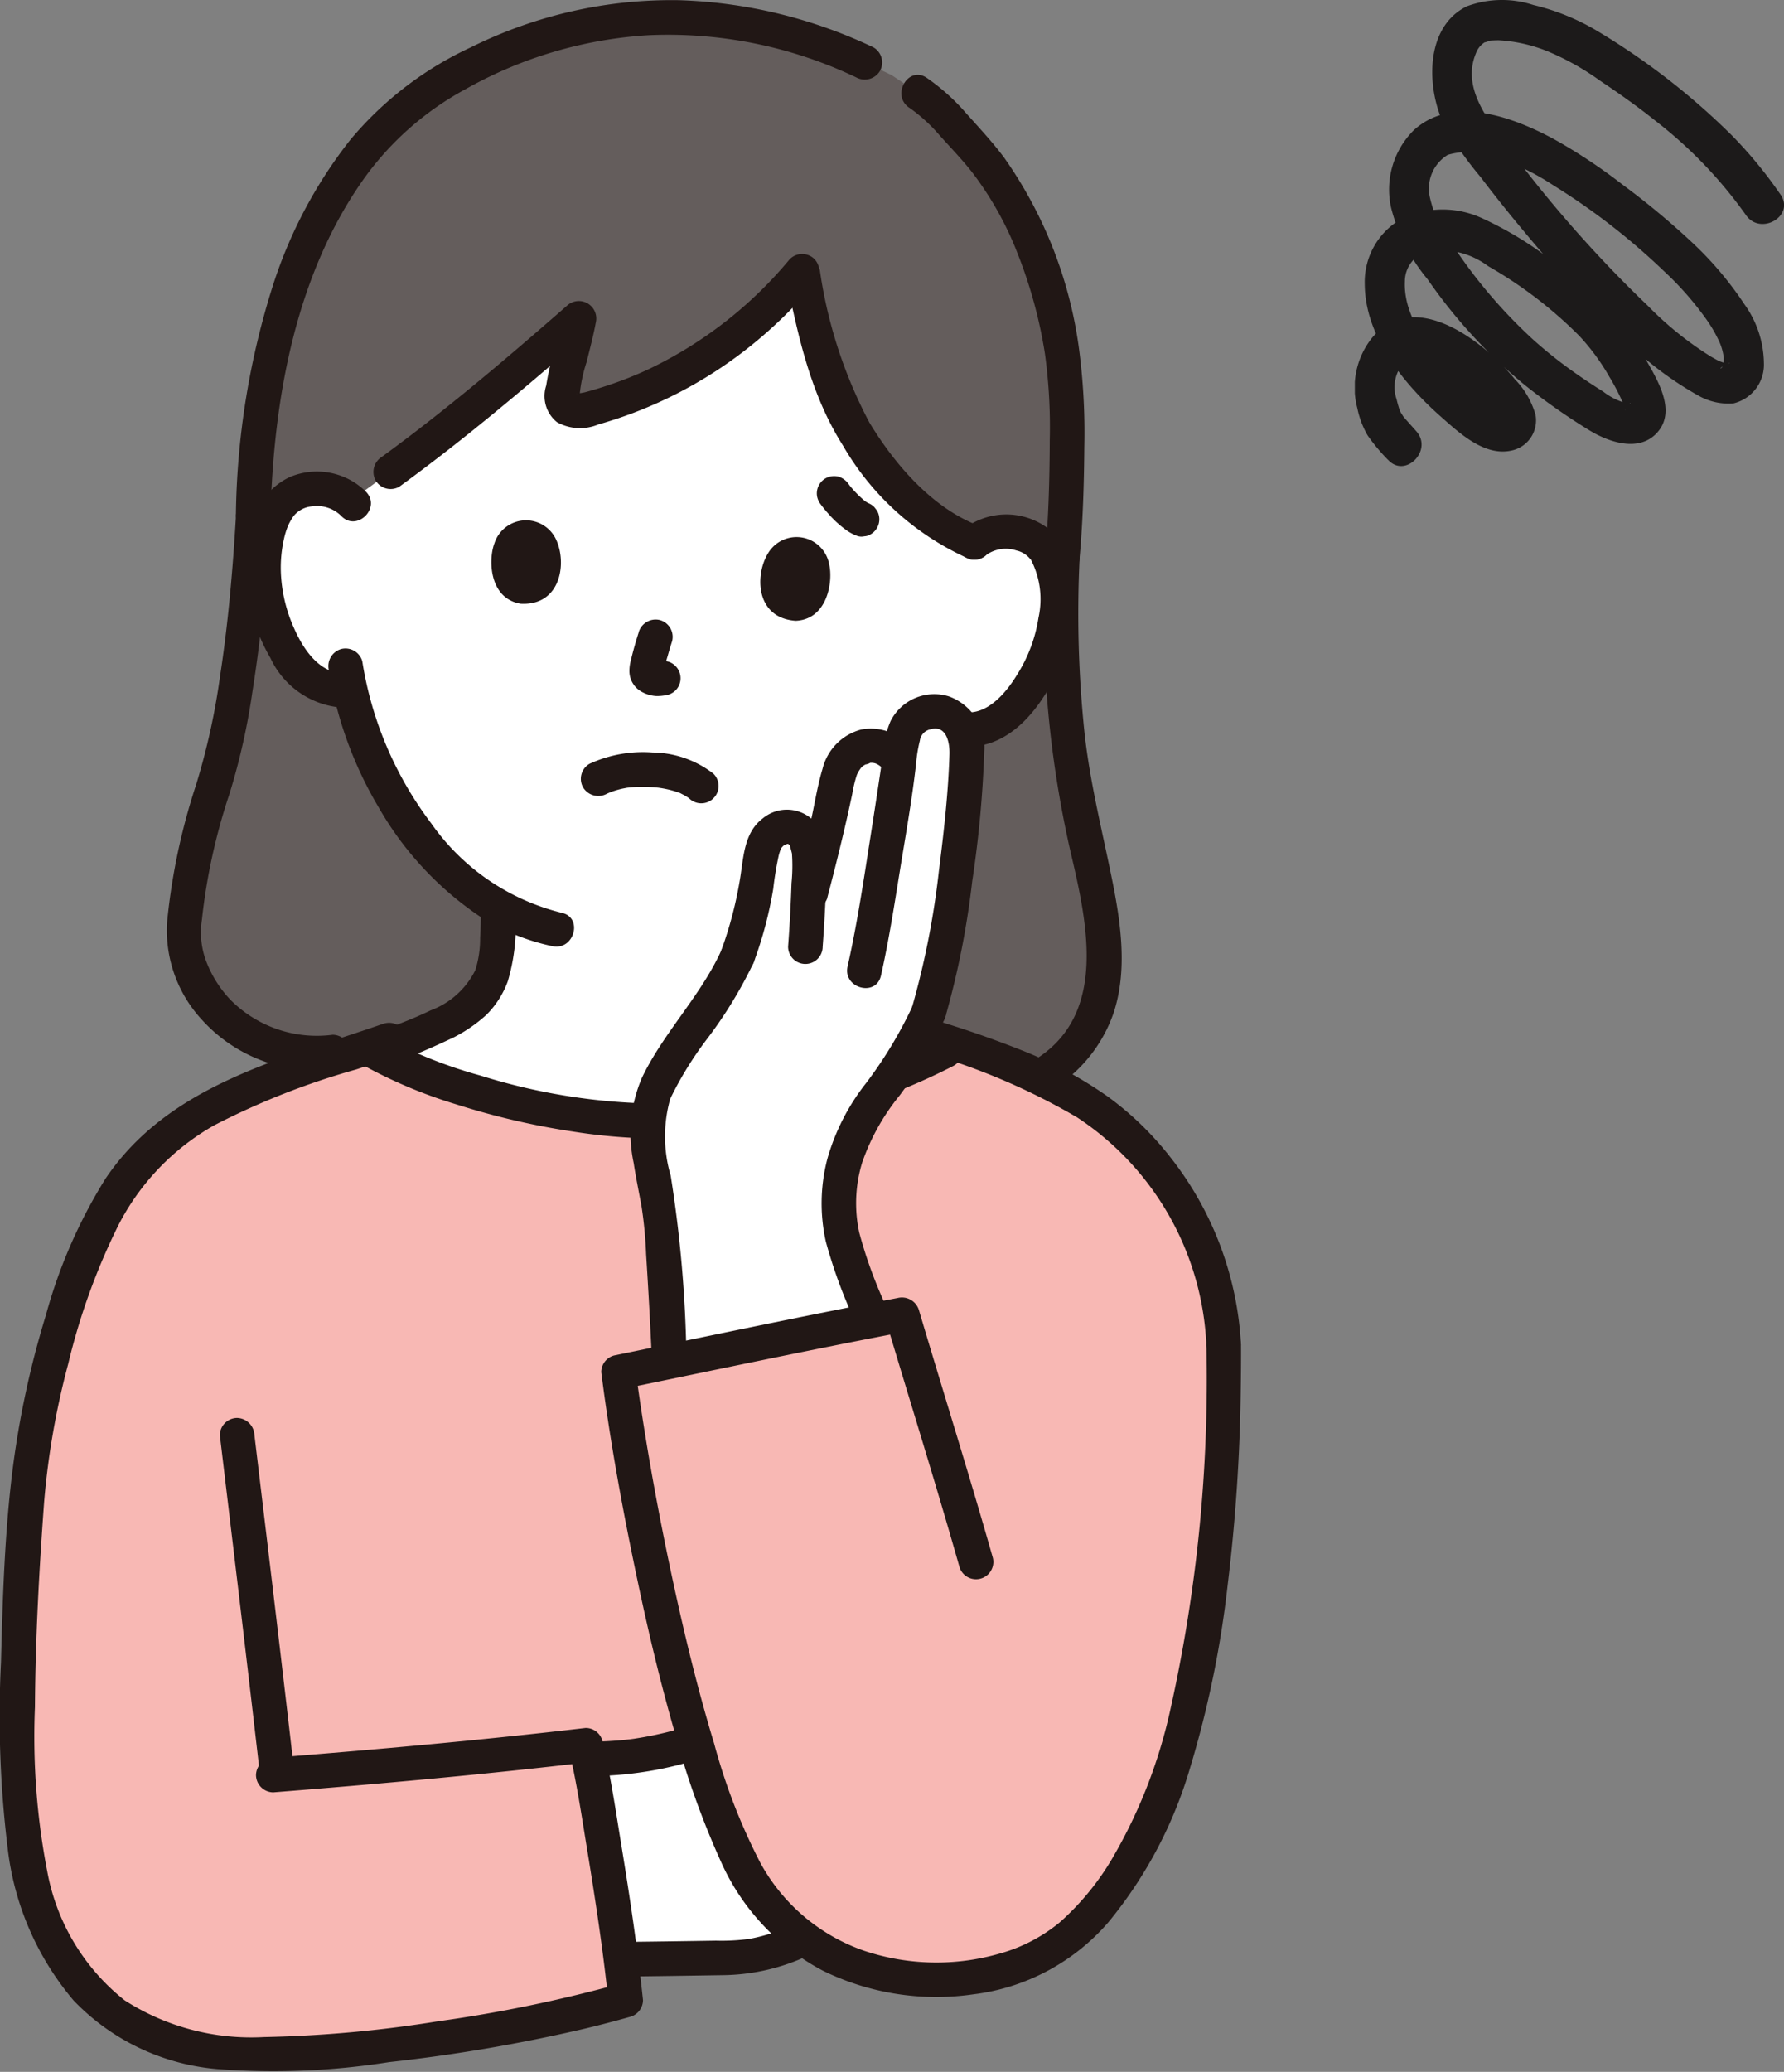 <svg xmlns="http://www.w3.org/2000/svg" xmlns:xlink="http://www.w3.org/1999/xlink" width="94.258" height="109.408" viewBox="0 0 94.258 109.408">
  <rect x="0" y="0" width="94.258" height="109.408" fill="#808080" stroke="none"/>
  <defs>
    <clipPath id="clip-path">
      <rect id="長方形_248" data-name="長方形 248" width="22.676" height="24.612" fill="none"/>
    </clipPath>
    <clipPath id="clip-path-2">
      <rect id="長方形_258" data-name="長方形 258" width="65.57" height="109.408" fill="none"/>
    </clipPath>
  </defs>
  <g id="グループ_459" data-name="グループ 459" transform="translate(-784.022 -1576.146)">
    <g id="グループ_383" data-name="グループ 383" transform="translate(855.605 1576.146)">
      <g id="グループ_381" data-name="グループ 381" transform="translate(0 0)" clip-path="url(#clip-path)">
        <path id="パス_550" data-name="パス 550" d="M1.74,24.271A10.046,10.046,0,0,1,.679,23a4.749,4.749,0,0,1-.548-1.446A4.215,4.215,0,0,1,.9,17.85c2.239-2.709,5.945.2,7.547,2.17A4.411,4.411,0,0,1,9.544,21.9,1.626,1.626,0,0,1,8.3,23.787c-1.428.338-2.759-.906-3.732-1.764C2.591,20.278.542,17.787.523,15.009A3.833,3.833,0,0,1,2.391,11.6a4.969,4.969,0,0,1,4.281-.1,18.943,18.943,0,0,1,3.78,2.292,20.156,20.156,0,0,1,2.773,2.3,14,14,0,0,1,2.136,2.869c.629,1.115,1.667,2.765.582,3.915-.97,1.029-2.571.453-3.581-.17a33.741,33.741,0,0,1-3.368-2.361A27.37,27.37,0,0,1,3.846,14.75a9.592,9.592,0,0,1-1.929-3.774A4.419,4.419,0,0,1,3.106,6.883c2.089-1.923,5.369-.658,7.494.51a28.9,28.9,0,0,1,3.525,2.343,41.358,41.358,0,0,1,3.69,3.064,18.13,18.13,0,0,1,2.761,3.258,5.427,5.427,0,0,1,1.036,3.114A2.1,2.1,0,0,1,20.006,21.3a3.218,3.218,0,0,1-1.863-.414,17.93,17.93,0,0,1-4.266-3.327,65.873,65.873,0,0,1-4.9-5.29Q7.767,10.827,6.631,9.333A19.207,19.207,0,0,1,4.776,6.708c-1-1.915-1.133-5.277,1.152-6.379a5.334,5.334,0,0,1,3.5-.066,11.984,11.984,0,0,1,3.412,1.392,37.194,37.194,0,0,1,7.084,5.5,22.966,22.966,0,0,1,2.568,3.124c.773,1.13-1.066,2.193-1.833,1.072a23.428,23.428,0,0,0-4.765-4.962c-.943-.756-1.933-1.454-2.937-2.126a13.9,13.9,0,0,0-2.615-1.487,8.014,8.014,0,0,0-2.75-.649c-.131,0-.431.014-.467.021.066-.012-.406.155-.212.055a1.147,1.147,0,0,0-.517.614C5.7,4.491,6.82,6.04,7.778,7.345a66.2,66.2,0,0,0,7.7,8.8,17.861,17.861,0,0,0,3.312,2.671c.117.069.236.134.357.2l.136.066c.226.113-.221-.075.006,0,.08.028.16.059.242.083a1.277,1.277,0,0,1,.17.042c.169.076-.259-.04-.071-.009.129.021.348-.077,0,.021.223-.063-.182.117-.057.035-.478.313-.149.219-.12.034-.006.037-.069.19,0-.015,0,0,.062-.3.041-.147-.015.112,0-.177,0-.216a3.026,3.026,0,0,0-.2-.778,7.118,7.118,0,0,0-.722-1.267A16.557,16.557,0,0,0,16.313,14.3a35.15,35.15,0,0,0-5.845-4.527A13.155,13.155,0,0,0,7.509,8.318a3.958,3.958,0,0,0-2.6-.141,2.088,2.088,0,0,0-.953,2.207,6.716,6.716,0,0,0,1.422,2.871,26.683,26.683,0,0,0,4.053,4.689,23.783,23.783,0,0,0,2.263,1.79q.7.492,1.431.947a3.446,3.446,0,0,0,1.234.616c-.118-.018.172.013.169.009.071.088.04-.086-.04.03.05-.073-.265.281-.182.319a2.13,2.13,0,0,1-.073-.216,11.655,11.655,0,0,0-.787-1.544,11.6,11.6,0,0,0-1.584-2.154,22.555,22.555,0,0,0-4.816-3.685,4.244,4.244,0,0,0-3.09-.812,1.653,1.653,0,0,0-1.313,1.616c-.093,2.12,1.7,4.08,3.146,5.413a13.141,13.141,0,0,0,1.213,1.007,3.322,3.322,0,0,0,.526.353,2.724,2.724,0,0,1,.263.079c.1.058.148-.151-.138.29-.247.381-.152.321-.328.043-.065-.1-.138-.2-.21-.3a8.045,8.045,0,0,0-.527-.642,9.729,9.729,0,0,0-1.274-1.2c-.636-.492-1.893-1.439-2.642-.846A1.955,1.955,0,0,0,2.2,21.065c.048.2.1.39.165.58.111.314-.092-.142.054.12.031.055.063.108.1.161.154.255-.077-.088.04.064.058.075.123.146.185.217.166.189.336.374.5.562.906,1.017-.59,2.523-1.5,1.5" transform="translate(0.001 0)" fill="#1c1a1a"/>
      </g>
    </g>
    <g id="グループ_441" data-name="グループ 441" transform="translate(784.022 1576.146)">
      <g id="グループ_440" data-name="グループ 440" clip-path="url(#clip-path-2)">
        <path id="パス_717" data-name="パス 717" d="M64.972,58.792a6.731,6.731,0,0,0,8.655-3.776c1.056-2.726.154-6.39-.512-9.236a54.066,54.066,0,0,1-1.21-14.859c.264-2.893.261-6.34.242-7.785-.067-5.008-1.988-10.707-5.039-13.991A14.718,14.718,0,0,0,64.277,6.38l-1.4-.931-1.4-.666a23.565,23.565,0,0,0-9.3-2.35A23.09,23.09,0,0,0,37.023,7.361c-4.484,3.819-7.61,11.089-7.866,21.35-.4,6.941-1.264,11.914-2.226,14.714a33.682,33.682,0,0,0-1.442,7.109c-.191,2.872,2.785,7.05,7.862,6.508Z" transform="translate(-15.774 -1.486)" fill="#645d5c"/>
        <path id="パス_718" data-name="パス 718" d="M41.072,49.628c.027.022.054.045.081.069l.976-.71,1.136-.827c3.234-2.346,6.745-5.308,9.963-8.121-.192,1.081-.751,2.916-.89,4.037-.056.451.032.613.366.8a1.576,1.576,0,0,0,.919.011,21.982,21.982,0,0,0,11.4-7.329,37.922,37.922,0,0,0,1.807,6.689c1.628,3.56,4.563,6.649,7.274,7.651A2.568,2.568,0,0,1,76,51.332a2.382,2.382,0,0,1,2.063,1.319,7.123,7.123,0,0,1-.1,5.027,7.758,7.758,0,0,1-2.5,3.546,2.829,2.829,0,0,1-2.217.494l-.206-.048a16.791,16.791,0,0,1-.876,1.988,22.263,22.263,0,0,1-6.177,7.276c.013.838-.011,1.17.069,2.257a5.425,5.425,0,0,0,.261,1.531,3.738,3.738,0,0,0,1.122,1.633,12.589,12.589,0,0,0,3.755,1.9l1.318.518a34.857,34.857,0,0,1-14.95,3.7A35.746,35.746,0,0,1,42.4,78.784l1.348-.531a12.594,12.594,0,0,0,3.755-1.9,3.738,3.738,0,0,0,1.122-1.633,5.425,5.425,0,0,0,.261-1.531c.072-.984.059-1.349.065-2.03a14.891,14.891,0,0,1-4.543-4.267,19.527,19.527,0,0,1-3.265-7.208,2.776,2.776,0,0,1-2.32-.736,7.762,7.762,0,0,1-2.044-3.827,7.125,7.125,0,0,1,.52-5,2.383,2.383,0,0,1,2.21-1.054,2.626,2.626,0,0,1,1.565.563" transform="translate(-22.63 -23.249)" fill="#fff"/>
        <path id="パス_719" data-name="パス 719" d="M112.437,99.13a18.385,18.385,0,0,1-2.471,4.47,18.964,18.964,0,0,1-4.462,4.457,8.156,8.156,0,0,1-3.212,1.368.921.921,0,0,0-.638,1.124.936.936,0,0,0,1.124.639,12.047,12.047,0,0,0,6.123-3.59,24.147,24.147,0,0,0,3.863-4.9,19.667,19.667,0,0,0,1.436-3.087.922.922,0,0,0-.639-1.124.934.934,0,0,0-1.124.638" transform="translate(-62.913 -60.954)" fill="#211715"/>
        <path id="パス_720" data-name="パス 720" d="M45.6,91.061a20.585,20.585,0,0,0,2.622,7.223,17.307,17.307,0,0,0,5.425,5.819,11.591,11.591,0,0,0,3.763,1.521c1.148.244,1.639-1.518.486-1.763a11.889,11.889,0,0,1-6.894-4.728,19.056,19.056,0,0,1-3.639-8.559.922.922,0,0,0-1.125-.638.936.936,0,0,0-.638,1.124" transform="translate(-28.222 -55.66)" fill="#211715"/>
        <path id="パス_721" data-name="パス 721" d="M81.931,106.471l.168-.076c.134-.062-.064.034-.091.038a.709.709,0,0,0,.122-.048,4.548,4.548,0,0,1,.537-.165c.118-.029.237-.049.355-.072.175-.034-.109.008.012,0,.066-.006.131-.014.2-.02a7.338,7.338,0,0,1,1.019-.011c.162.009.323.022.484.041-.179-.021.093.016.1.018.067.012.134.024.2.038a4.832,4.832,0,0,1,.711.2l.085.033q.1.039-.085-.036c.029,0,.1.045.122.057.08.039.158.081.234.126.059.035.115.075.172.112.176.117-.187-.159,0,0a.914.914,0,0,0,1.293-1.293,5.346,5.346,0,0,0-3.215-1.122,6.754,6.754,0,0,0-3.342.6.918.918,0,0,0-.328,1.251.94.94,0,0,0,1.251.328" transform="translate(-49.871 -64.554)" fill="#211715"/>
        <path id="パス_722" data-name="パス 722" d="M87.793,86.563c-.157.49-.3.986-.417,1.488a2.1,2.1,0,0,0-.077.6,1.249,1.249,0,0,0,.575,1.014,1.8,1.8,0,0,0,.833.268,2.377,2.377,0,0,0,.544-.049l-.243.033c.026,0,.053-.007.079-.009a.978.978,0,0,0,.646-.268.914.914,0,0,0,0-1.293.9.9,0,0,0-.646-.268c-.129.01-.257.032-.385.05l.243-.032a1,1,0,0,1-.265,0l.243.033a.921.921,0,0,1-.176-.05l.218.092a1.048,1.048,0,0,1-.191-.106l.185.143a.244.244,0,0,1-.037-.037l.143.185a.4.4,0,0,1-.038-.067l.092.218a.538.538,0,0,1-.021-.077c.011.081.022.162.033.243a.782.782,0,0,1,0-.2c-.011.081-.022.162-.033.243a7.4,7.4,0,0,1,.212-.863c.077-.271.157-.541.243-.808a.922.922,0,0,0-.639-1.124.935.935,0,0,0-1.124.638" transform="translate(-54.044 -53.178)" fill="#211715"/>
        <path id="パス_723" data-name="パス 723" d="M68.314,73.35c-.326.865-.275,2.906,1.385,3.183,2.21.124,2.48-2.323,1.808-3.522a1.753,1.753,0,0,0-3.193.34" transform="translate(-42.194 -44.652)" fill="#211715"/>
        <path id="パス_724" data-name="パス 724" d="M109.1,75.892c.217.9-.086,2.917-1.768,2.986-2.208-.15-2.174-2.611-1.358-3.719a1.753,1.753,0,0,1,3.127.733" transform="translate(-65.291 -46.096)" fill="#211715"/>
        <path id="パス_725" data-name="パス 725" d="M132.9,73.438a1.791,1.791,0,0,1,1.582-.222,1.284,1.284,0,0,1,.707.427c.155.154-.04-.079.063.074a4.528,4.528,0,0,1,.391,3.051,7.8,7.8,0,0,1-1.121,2.991c-.577.959-1.623,2.223-2.89,1.974a.938.938,0,0,0-1.124.638.923.923,0,0,0,.638,1.125c3.021.592,4.958-2.346,5.889-4.79.776-2.038.953-5.315-1.017-6.753a3.683,3.683,0,0,0-4.41.193.919.919,0,0,0,0,1.293.937.937,0,0,0,1.293,0" transform="translate(-80.775 -44.145)" fill="#211715"/>
        <path id="パス_726" data-name="パス 726" d="M40.457,66.434a3.68,3.68,0,0,0-4.022-.772,3.618,3.618,0,0,0-1.955,2.368,9.264,9.264,0,0,0,.931,7.184,4.535,4.535,0,0,0,4.043,2.635.936.936,0,0,0,.914-.914.922.922,0,0,0-.914-.914c-1.391.1-2.276-1.211-2.78-2.347a7.928,7.928,0,0,1-.711-3.008,6.854,6.854,0,0,1,.172-1.767,4.083,4.083,0,0,1,.218-.688,3.613,3.613,0,0,1,.226-.406c.021-.035.154-.191.022-.037a1.4,1.4,0,0,1,1.035-.56,1.809,1.809,0,0,1,1.529.521c.827.84,2.119-.453,1.293-1.293" transform="translate(-21.124 -40.471)" fill="#211715"/>
        <path id="パス_727" data-name="パス 727" d="M109.053,36.844c.619,3.05,1.292,6.1,2.972,8.759a14.465,14.465,0,0,0,6.707,6.019.922.922,0,0,0,1.125-.638.934.934,0,0,0-.639-1.124c-2.476-.941-4.448-3.248-5.783-5.452a24.676,24.676,0,0,1-2.619-8.049.915.915,0,0,0-1.763.486" transform="translate(-67.499 -22.095)" fill="#211715"/>
        <path id="パス_728" data-name="パス 728" d="M73.788,35.474A21.972,21.972,0,0,1,66.307,41.3a19.7,19.7,0,0,1-2.177.86c-.389.129-.781.249-1.177.353a3.786,3.786,0,0,1-.439.069c.032-.07.133.3.147.306a7.937,7.937,0,0,1,.389-1.981c.169-.689.354-1.376.483-2.074a.922.922,0,0,0-1.528-.889c-3.167,2.767-6.375,5.5-9.778,7.978A.942.942,0,0,0,51.9,47.17a.921.921,0,0,0,1.251.328c3.53-2.567,6.863-5.395,10.148-8.264l-1.528-.889c-.236,1.281-.657,2.524-.858,3.811a1.773,1.773,0,0,0,.566,1.932,2.505,2.505,0,0,0,2.184.124A22.807,22.807,0,0,0,71.5,40.233a23.7,23.7,0,0,0,3.583-3.466.939.939,0,0,0,0-1.293.921.921,0,0,0-1.292,0" transform="translate(-32.054 -21.797)" fill="#211715"/>
        <path id="パス_729" data-name="パス 729" d="M133.686,75.839A56.806,56.806,0,0,0,135.011,91.3c.845,3.608,2.02,8.483-1.669,10.94a5.753,5.753,0,0,1-5.433.594.92.92,0,0,0-1.125.638.938.938,0,0,0,.639,1.125,7.672,7.672,0,0,0,9.877-4.686c.757-2.262.385-4.793-.077-7.075-.52-2.573-1.162-5.095-1.451-7.711a60.426,60.426,0,0,1-.259-9.282c.051-1.177-1.777-1.174-1.828,0" transform="translate(-78.469 -46.405)" fill="#211715"/>
        <path id="パス_730" data-name="パス 730" d="M125.448,12.1a8.807,8.807,0,0,1,1.611,1.47c.566.633,1.164,1.248,1.689,1.914a17.394,17.394,0,0,1,2.426,4.324,24.757,24.757,0,0,1,1.44,5.271,28.475,28.475,0,0,1,.257,4.564c-.008,2.071-.065,4.145-.249,6.208a.921.921,0,0,0,.914.914.933.933,0,0,0,.914-.914c.172-1.932.232-3.873.247-5.812a33.95,33.95,0,0,0-.243-4.914,22.735,22.735,0,0,0-3.979-10.367c-.624-.841-1.34-1.6-2.036-2.38a11.062,11.062,0,0,0-2.07-1.855c-.977-.661-1.893.922-.923,1.579" transform="translate(-77.407 -6.414)" fill="#211715"/>
        <path id="パス_731" data-name="パス 731" d="M66.426,2.507A25.769,25.769,0,0,0,56.145.01a23.827,23.827,0,0,0-11,2.488,18.334,18.334,0,0,0-6.372,4.884,24.519,24.519,0,0,0-4.089,7.69,41.715,41.715,0,0,0-1.956,12.154.915.915,0,0,0,1.828,0c.164-6.171,1.32-12.747,4.991-17.867A15.911,15.911,0,0,1,44.877,4.7a22.444,22.444,0,0,1,9.655-2.841A23.078,23.078,0,0,1,65.5,4.086a.94.94,0,0,0,1.251-.328.923.923,0,0,0-.328-1.251" transform="translate(-20.264 0)" fill="#211715"/>
        <path id="パス_732" data-name="パス 732" d="M26.783,70.044c-.167,2.83-.409,5.662-.84,8.466a36.285,36.285,0,0,1-1.263,5.733,33.536,33.536,0,0,0-1.531,7.208,6.944,6.944,0,0,0,1.817,5.2,8.111,8.111,0,0,0,6.925,2.638.939.939,0,0,0,.914-.914.921.921,0,0,0-.914-.914A6.429,6.429,0,0,1,26.477,95.6,6.111,6.111,0,0,1,25.22,93.61a4.315,4.315,0,0,1-.238-2.221,31.6,31.6,0,0,1,1.46-6.66,35.352,35.352,0,0,0,1.211-5.4c.489-3.074.774-6.179.957-9.285.069-1.176-1.759-1.171-1.828,0" transform="translate(-14.314 -42.818)" fill="#211715"/>
        <path id="パス_733" data-name="パス 733" d="M113.4,67.369a7.423,7.423,0,0,0,.858,1,6.1,6.1,0,0,0,.582.483,2.435,2.435,0,0,0,.587.309.69.69,0,0,0,.365.016.676.676,0,0,0,.34-.109.914.914,0,0,0,.328-1.251l-.143-.185a.909.909,0,0,0-.4-.235l-.027-.011.219.092a1.881,1.881,0,0,1-.39-.242l.185.143a5.7,5.7,0,0,1-.985-1.01l.143.185c-.027-.035-.053-.07-.079-.106a1.023,1.023,0,0,0-.547-.42.936.936,0,0,0-.7.092.924.924,0,0,0-.42.547.894.894,0,0,0,.092.7" transform="translate(-70.125 -40.857)" fill="#211715"/>
        <path id="パス_734" data-name="パス 734" d="M55.025,124.886c0,.474-.009.948-.037,1.421A5.454,5.454,0,0,1,54.733,128a4.305,4.305,0,0,1-2.358,2.121c-1.236.6-2.576,1.043-3.858,1.547a.942.942,0,0,0-.638,1.124.921.921,0,0,0,1.124.639,44.538,44.538,0,0,0,4.615-1.895,7.918,7.918,0,0,0,1.7-1.177,4.83,4.83,0,0,0,1.13-1.766,10.38,10.38,0,0,0,.4-3.709.915.915,0,0,0-1.828,0" transform="translate(-29.621 -76.768)" fill="#211715"/>
        <path id="パス_735" data-name="パス 735" d="M111.42,124.886a10.38,10.38,0,0,0,.4,3.709,4.83,4.83,0,0,0,1.13,1.766,7.918,7.918,0,0,0,1.7,1.177,44.537,44.537,0,0,0,4.615,1.895.921.921,0,0,0,1.124-.639.936.936,0,0,0-.638-1.124c-1.281-.5-2.621-.944-3.858-1.547A4.293,4.293,0,0,1,113.54,128a5.5,5.5,0,0,1-.254-1.694c-.028-.473-.035-.947-.037-1.421a.915.915,0,0,0-1.828,0" transform="translate(-68.978 -76.768)" fill="#211715"/>
        <path id="パス_736" data-name="パス 736" d="M66.159,160.7a86.345,86.345,0,0,1-1.711,18.538c-.98,4.4-2.609,9.03-5.926,12.253-3.143,3.055-8.567,3.344-12.2,1.859a11.136,11.136,0,0,1-6.169-6.341,50.02,50.02,0,0,1-1.892-5.342,17.918,17.918,0,0,1-5.022.878l-.628.034c.464,2.34,1.514,8.52,1.956,12.722a87.033,87.033,0,0,1-16.175,2.724c-4.565.374-9.293.23-12.554-3.583-3.011-3.521-3.353-8.49-3.4-12.917-.042-4.234.182-8.477.494-12.7.347-4.721,2.273-12.423,4.891-16.367,2.764-4.164,7.225-5.546,11.908-7.073l.916-.262c.206-.059.347-.075.408-.036,3.474,2.028,10.241,3.837,15.377,3.816a34.61,34.61,0,0,0,15.585-4.044c3.933,1.259,6.931,2.647,9.393,5.068A16.3,16.3,0,0,1,66.159,160.7" transform="translate(-1.505 -89.682)" fill="#f8b8b4"/>
        <path id="パス_737" data-name="パス 737" d="M87.826,243.184c-.182-.553-.359-1.12-.531-1.7a17.963,17.963,0,0,1-5.022.877l-.631.019c.388,1.955,1.192,6.634,1.7,10.577,2.011-.019,4.018-.053,6.025-.084A8.99,8.99,0,0,0,93,251.872a11.865,11.865,0,0,1-3.813-5.042c-.478-1.112-.932-2.343-1.361-3.646" transform="translate(-50.542 -149.501)" fill="#fff"/>
        <path id="パス_738" data-name="パス 738" d="M20.318,141.8c-5.365,1.876-11.373,3.191-14.75,8.214a27.081,27.081,0,0,0-3.144,7.2,48.57,48.57,0,0,0-1.754,8.121C.245,168.7.141,172.142.053,175.53a57.2,57.2,0,0,0,.349,9.8A15.116,15.116,0,0,0,3.888,193.4a11.9,11.9,0,0,0,7.6,3.623,39.191,39.191,0,0,0,9.075-.368,87.235,87.235,0,0,0,10.38-1.777q1.186-.285,2.359-.617a.923.923,0,0,0,.671-.881c-.291-2.744-.7-5.477-1.147-8.2-.3-1.835-.571-3.691-1-5.5a.917.917,0,0,0-.881-.671c-5.488.644-11,1.136-16.505,1.573a.937.937,0,0,0-.914.914.921.921,0,0,0,.914.914c5.507-.437,11.017-.929,16.505-1.573l-.882-.671c.416,1.767.682,3.58.976,5.37.427,2.606.825,5.219,1.1,7.846l.671-.881a74.732,74.732,0,0,1-9.675,2,65.878,65.878,0,0,1-9.188.833,12.391,12.391,0,0,1-7.358-1.939A11.27,11.27,0,0,1,2.5,186.6a37.3,37.3,0,0,1-.653-8.7c.022-3.605.219-7.207.483-10.8A41.33,41.33,0,0,1,3.6,159.8a34.468,34.468,0,0,1,2.653-7.333,12.75,12.75,0,0,1,5.061-5.279,39.642,39.642,0,0,1,7.506-2.951c.664-.217,1.328-.439,1.987-.669a.937.937,0,0,0,.638-1.125.922.922,0,0,0-1.124-.638" transform="translate(0 -87.763)" fill="#211715"/>
        <path id="パス_739" data-name="パス 739" d="M30.487,197.48c.712,5.958,1.433,11.916,2.115,17.878a.942.942,0,0,0,.914.914.92.92,0,0,0,.915-.914c-.683-5.962-1.4-11.919-2.116-17.878a.943.943,0,0,0-.914-.914.92.92,0,0,0-.914.914" transform="translate(-18.871 -121.69)" fill="#211715"/>
        <path id="パス_740" data-name="パス 740" d="M79.728,143.283a32.987,32.987,0,0,1-12.116,3.474,32.266,32.266,0,0,1-11.915-1.4,24.568,24.568,0,0,1-5.387-2.184.915.915,0,0,0-.923,1.579,25.544,25.544,0,0,0,5.046,2.13,39.6,39.6,0,0,0,6.166,1.432,29.789,29.789,0,0,0,6.33.321,35.242,35.242,0,0,0,6.956-1.18,34.4,34.4,0,0,0,6.766-2.6c1.046-.541.122-2.119-.923-1.579" transform="translate(-30.3 -88.557)" fill="#211715"/>
        <path id="パス_741" data-name="パス 741" d="M84.735,269.591c1.789-.017,3.578-.046,5.367-.074a10.848,10.848,0,0,0,4.343-.958.92.92,0,0,0,.328-1.251.937.937,0,0,0-1.251-.328,9.142,9.142,0,0,1-2.025.622,10.946,10.946,0,0,1-1.759.092c-1.668.026-3.335.052-5,.068a.915.915,0,0,0,0,1.828" transform="translate(-51.911 -165.216)" fill="#211715"/>
        <path id="パス_742" data-name="パス 742" d="M81.811,241.815a19.188,19.188,0,0,0,5.208-.891.915.915,0,0,0-.486-1.763,18.21,18.21,0,0,1-2.406.6q-.3.053-.6.1c.166-.024-.125.015-.128.016q-.163.019-.326.036c-.419.042-.84.069-1.261.083a.914.914,0,0,0,0,1.828" transform="translate(-50.081 -148.036)" fill="#211715"/>
        <path id="パス_743" data-name="パス 743" d="M141.294,157.735a17.473,17.473,0,0,0-3.723-9.9,16.478,16.478,0,0,0-3.338-3.231,21.869,21.869,0,0,0-4.484-2.412,57.278,57.278,0,0,0-6.3-2.086.915.915,0,0,0-.486,1.763,34.852,34.852,0,0,1,9.662,3.844,15.2,15.2,0,0,1,6.839,12.019.935.935,0,0,0,.914.914.922.922,0,0,0,.914-.914" transform="translate(-75.725 -86.714)" fill="#211715"/>
        <path id="パス_744" data-name="パス 744" d="M102.881,117.661a19.918,19.918,0,0,0,1.258-2.046c.19-.361.369-.737.54-1.144a66.533,66.533,0,0,0,2-13.287,3.26,3.26,0,0,0-.184-1.629,1.782,1.782,0,0,0-1.569-.956,1.728,1.728,0,0,0-1.658,1.584c-.053.278-.112.7-.153,1.043l-.025-.03a1.865,1.865,0,0,0-1.56-.778c-.888.082-1.462.754-1.674,1.806-.32,1.618-.976,4.328-1.544,6.446.033-.732.051-1.415.074-2.239a2.724,2.724,0,0,0-.2-1.079,1.068,1.068,0,0,0-.72-.643,1.36,1.36,0,0,0-1.37.679,4.955,4.955,0,0,0-.4,1.591,20.632,20.632,0,0,1-1.115,4.547c-1.1,2.592-4.269,5.9-4.665,8.013a8.839,8.839,0,0,0,.128,3.173,28.53,28.53,0,0,1,.542,3.512c.17,2.56.262,4.1.374,6.53,3.535-.673,7.442-1.431,10.791-2.023-.929-2.049-1.987-4.684-1.827-6.177a8.853,8.853,0,0,1,1.809-5.276c.415-.58.8-1.106,1.149-1.619" transform="translate(-55.603 -61.038)" fill="#fff"/>
        <path id="パス_745" data-name="パス 745" d="M111.831,109.929c.478-1.82.933-3.648,1.32-5.489a6.83,6.83,0,0,1,.245-1.008,2.216,2.216,0,0,1,.12-.222c.019-.033.128-.178.053-.088a1.323,1.323,0,0,1,.2-.194c-.115.09.095-.048.114-.058-.148.076.316-.072.165-.054a.654.654,0,0,1,.392.048.983.983,0,0,1,.245.168,3.209,3.209,0,0,1,.277.294.921.921,0,0,0,1.293,0,.934.934,0,0,0,0-1.292,2.694,2.694,0,0,0-2.641-.985,2.852,2.852,0,0,0-2.036,2.08c-.287.951-.43,1.964-.659,2.932q-.4,1.7-.845,3.382a.915.915,0,0,0,1.763.486" transform="translate(-68.12 -62.523)" fill="#211715"/>
        <path id="パス_746" data-name="パス 746" d="M122.7,113.231a44.943,44.943,0,0,0,1.41-7.133,58.717,58.717,0,0,0,.636-6.854,2.848,2.848,0,0,0-1.851-2.91,2.585,2.585,0,0,0-3.1,1.307,5.037,5.037,0,0,0-.385,1.539c-.032.23-.082.659-.1.793-.01.08-.058.4-.084.572q-.233,1.561-.478,3.12c-.364,2.312-.706,4.641-1.221,6.925-.258,1.146,1.5,1.635,1.763.486.406-1.806.692-3.641.988-5.467.307-1.9.651-3.806.867-5.719a7.518,7.518,0,0,1,.2-1.225.7.7,0,0,1,.536-.591c.877-.268,1.046.717,1.028,1.309-.063,2.057-.3,4.12-.558,6.159a44,44,0,0,1-1.418,7.2c-.344,1.128,1.42,1.61,1.763.486" transform="translate(-72.744 -59.555)" fill="#211715"/>
        <path id="パス_747" data-name="パス 747" d="M90.439,152.3a66.88,66.88,0,0,0-.831-9.629,7.293,7.293,0,0,1-.023-4.067,18.7,18.7,0,0,1,1.959-3.175,23.117,23.117,0,0,0,2.392-3.9.944.944,0,0,0-.328-1.251.92.92,0,0,0-1.251.328c-1.079,2.493-3.094,4.442-4.264,6.882a7.43,7.43,0,0,0-.44,4.52c.117.772.278,1.533.417,2.3a22.013,22.013,0,0,1,.239,2.518q.175,2.733.3,5.468c.053,1.172,1.882,1.178,1.828,0" transform="translate(-54.171 -80.586)" fill="#211715"/>
        <path id="パス_748" data-name="パス 748" d="M117.488,154.6a23.9,23.9,0,0,1-1.54-4.15,7.349,7.349,0,0,1,.151-3.68,11.571,11.571,0,0,1,1.986-3.561,21.169,21.169,0,0,0,2.332-3.951.945.945,0,0,0-.328-1.251.921.921,0,0,0-1.251.328,22.494,22.494,0,0,1-2.532,4.23,11.521,11.521,0,0,0-2.039,3.984,9.277,9.277,0,0,0-.082,4.387,26.49,26.49,0,0,0,1.724,4.587.921.921,0,0,0,1.251.328.936.936,0,0,0,.328-1.251" transform="translate(-70.55 -85.365)" fill="#211715"/>
        <path id="パス_749" data-name="パス 749" d="M101.7,120.221a20.968,20.968,0,0,0,1-3.795,17.646,17.646,0,0,1,.29-1.762c.019-.07.039-.141.061-.21.042-.109.048-.132.02-.068a1.359,1.359,0,0,1,.09-.165c-.05.061-.038.051.035-.03s.093-.085.036-.034a1.483,1.483,0,0,1,.164-.093c-.185.082.232-.083.091-.019q-.1.013.048.006c-.113-.018-.111-.012.006.018q-.119-.045.022.031c-.07-.048-.067-.036.013.037-.024-.09.018.067.031.11.022.077.078.294.081.309a9.374,9.374,0,0,1-.023,1.571q-.055,1.678-.181,3.351a.914.914,0,1,0,1.828,0c.075-1.018.135-2.037.171-3.057a6.005,6.005,0,0,0-.342-3.2,2,2,0,0,0-3-.512c-.973.744-1.007,2-1.183,3.111a20.922,20.922,0,0,1-1.025,3.92.923.923,0,0,0,.639,1.124.933.933,0,0,0,1.124-.638" transform="translate(-61.845 -69.489)" fill="#211715"/>
        <path id="パス_750" data-name="パス 750" d="M115.362,182.384a80,80,0,0,1-1.919,19.324,26.928,26.928,0,0,1-3.156,7.963,13.977,13.977,0,0,1-2.685,3.214,8.572,8.572,0,0,1-3.149,1.636,12.04,12.04,0,0,1-7.152-.138,9.958,9.958,0,0,1-5.505-4.649,31.373,31.373,0,0,1-2.441-6.3c-.749-2.46-1.374-4.958-1.934-7.467-.862-3.864-1.592-7.768-2.142-11.69-.01-.071-.055-.4-.033-.237s-.019-.147-.028-.216l-.671.881c4.993-1.026,9.98-2.083,14.988-3.035l-1.125-.638c1.3,4.365,2.665,8.707,3.908,13.087a.915.915,0,0,0,1.763-.486c-1.243-4.381-2.613-8.723-3.908-13.087a.938.938,0,0,0-1.124-.639c-5.008.952-9.995,2.01-14.988,3.036a.913.913,0,0,0-.671.881c.473,3.736,1.164,7.454,1.944,11.137.555,2.622,1.176,5.233,1.917,7.81a45.065,45.065,0,0,0,2.507,7,12.04,12.04,0,0,0,5.355,5.664,13.627,13.627,0,0,0,7.933,1.242,11.229,11.229,0,0,0,7.137-3.807,22.971,22.971,0,0,0,4.323-8.17,54.274,54.274,0,0,0,1.982-9.652,94.256,94.256,0,0,0,.688-10.212q.021-1.226.016-2.453a.915.915,0,0,0-1.828,0" transform="translate(-51.622 -111.364)" fill="#211715"/>
      </g>
    </g>
  </g>
</svg>
